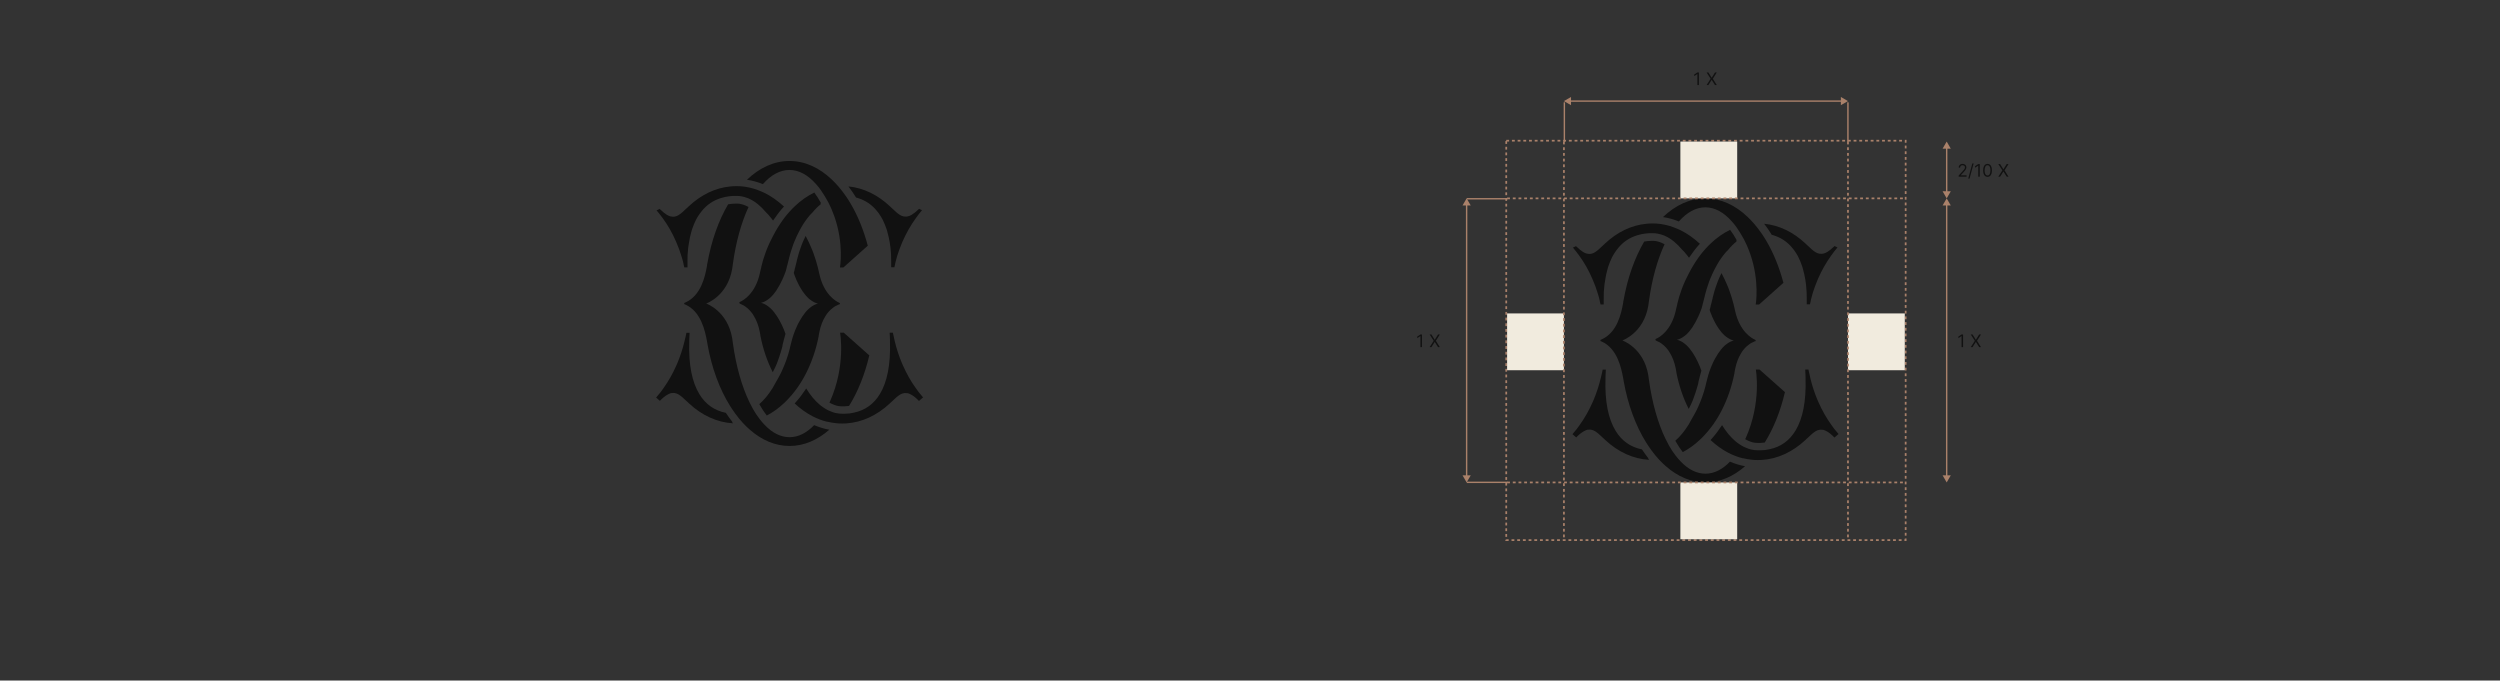 <svg xmlns="http://www.w3.org/2000/svg" fill="none" viewBox="0 0 1440 392" height="392" width="1440">
<rect x="0" y="0" width="1440" height="392" fill="#333333" stroke="none"/>
<path fill="#111111" d="M472.582 117.275C472.582 117.275 472.696 117.505 472.754 117.62C471.09 118.942 469.483 120.552 467.934 122.45C467.934 122.45 467.475 122.91 467.246 123.14C467.131 123.255 467.016 123.427 466.844 123.542C466.672 123.772 466.442 123.945 466.27 124.175C466.098 124.347 465.983 124.52 465.869 124.692C465.237 125.497 464.549 126.302 463.975 127.165C463.516 127.797 463.057 128.487 462.598 129.177C462.541 129.292 462.426 129.407 462.369 129.58C462.196 129.867 461.967 130.212 461.795 130.557C461.68 130.787 461.565 131.017 461.393 131.247C460.59 132.684 459.787 134.179 459.041 135.789C458.926 136.019 458.811 136.307 458.697 136.537C458.582 136.824 458.467 137.054 458.352 137.342C458.238 137.629 458.123 137.859 458.008 138.147C457.951 138.319 457.893 138.492 457.779 138.664C457.664 138.894 457.606 139.124 457.492 139.297C457.32 139.757 457.147 140.159 456.975 140.619C456.975 140.734 456.861 140.849 456.861 140.964C456.746 141.309 456.631 141.654 456.516 141.999C456.459 142.229 456.344 142.459 456.287 142.689C456.115 143.264 455.885 143.839 455.713 144.414C455.598 144.702 455.541 144.989 455.426 145.277C455.311 145.564 455.254 145.852 455.197 146.139C454.967 146.887 454.795 147.634 454.566 148.382C454.566 148.554 454.508 148.669 454.451 148.842C454.451 148.842 454.451 149.072 454.393 149.187C454.049 150.509 453.705 151.716 453.475 152.809C453.475 152.981 453.361 153.211 453.303 153.384C453.303 153.441 453.303 153.556 453.246 153.614C453.246 153.729 453.188 153.901 453.131 154.074C453.131 154.131 453.131 154.189 453.131 154.246C453.016 154.706 452.844 155.166 452.729 155.626C452.729 155.626 452.729 155.684 452.729 155.741C452.729 155.856 452.615 156.029 452.615 156.144C452.557 156.374 452.443 156.604 452.385 156.776C452.27 157.064 452.156 157.351 452.041 157.639C452.041 157.696 452.041 157.754 451.984 157.811C451.869 158.156 451.754 158.501 451.582 158.846C451.467 159.076 451.41 159.306 451.295 159.536C451.238 159.651 451.18 159.824 451.123 159.939C451.123 160.054 451.008 160.169 450.951 160.284C450.951 160.399 450.836 160.571 450.779 160.686C450.779 160.686 450.779 160.801 450.721 160.859C449.746 163.044 448.541 165.229 447.221 167.241C447.221 167.241 447.221 167.298 447.164 167.356C446.648 168.103 446.074 168.851 445.5 169.541C445.385 169.656 445.328 169.771 445.213 169.886C444.754 170.403 444.295 170.921 443.779 171.381C443.492 171.668 443.205 171.898 442.861 172.128C442.861 172.128 442.746 172.243 442.689 172.243C441.312 173.336 439.877 174.083 438.328 174.428C439.877 174.773 441.369 175.578 442.746 176.671C442.918 176.786 443.09 176.958 443.262 177.131C443.262 177.131 443.262 177.131 443.32 177.131C443.492 177.246 443.607 177.418 443.779 177.533C443.951 177.706 444.123 177.878 444.295 178.051C444.467 178.223 444.582 178.338 444.754 178.511C444.754 178.511 444.812 178.568 444.869 178.626C445.156 178.971 445.5 179.316 445.787 179.718C446.935 181.156 447.967 182.708 448.885 184.376C449 184.606 449.115 184.778 449.23 185.008C449.689 185.813 450.033 186.618 450.434 187.365C451.238 189.033 451.869 190.7 452.443 192.31C452.098 193.403 451.811 194.438 451.582 195.415C451.295 196.623 451.008 197.773 450.721 198.865C450.721 198.923 450.721 199.038 450.721 199.095C450.721 199.21 450.664 199.383 450.664 199.498C450.549 199.9 450.434 200.36 450.32 200.763C450.148 201.395 449.975 202.085 449.746 202.717V202.832C449.746 202.832 449.574 203.292 449.516 203.465C449.344 203.982 449.172 204.557 449 205.075C449 205.075 449 205.075 449 205.132C448.943 205.362 448.828 205.535 448.771 205.765C448.484 206.627 448.139 207.49 447.853 208.352C447.795 208.525 447.68 208.755 447.623 208.985C447.623 209.1 447.508 209.215 447.508 209.33C446.877 210.94 446.131 212.435 445.385 213.872C445.271 214.045 445.213 214.217 445.099 214.39C441.885 208.065 439.476 200.993 437.984 193.345C437.984 193.288 437.984 193.173 437.984 193.115L437.582 190.93C436.836 187.135 435.574 184.203 434.197 181.961C434.082 181.788 433.968 181.558 433.853 181.386C433.738 181.156 433.566 180.983 433.451 180.753C433.336 180.581 433.222 180.408 433.107 180.293C432.935 180.121 432.82 179.891 432.648 179.718C432.533 179.603 432.418 179.431 432.304 179.316C432.189 179.143 432.017 179.028 431.902 178.856C431.787 178.741 431.615 178.568 431.5 178.453C431.386 178.338 431.214 178.166 431.099 178.051C430.984 177.936 430.869 177.821 430.755 177.706C430.697 177.648 430.582 177.591 430.525 177.533C430.066 177.131 429.607 176.786 429.148 176.441C429.033 176.383 428.919 176.268 428.746 176.211C428.632 176.153 428.517 176.038 428.402 175.981C428.287 175.923 428.23 175.866 428.115 175.808C428.115 175.808 428.115 175.808 428.058 175.808C427.886 175.693 427.656 175.578 427.484 175.521C427.083 175.291 426.738 175.118 426.394 175.003C426.337 175.003 426.279 174.946 426.165 174.888C425.763 174.658 425.763 174.083 426.165 173.911C426.738 173.681 427.427 173.278 428.23 172.761C428.345 172.703 428.46 172.588 428.574 172.531C429.492 171.898 430.525 171.036 431.558 169.886C433.968 167.298 436.435 163.274 437.754 157.064C437.754 156.776 437.869 156.546 437.927 156.259C438.041 155.856 438.099 155.454 438.213 155.051C438.328 154.649 438.386 154.246 438.5 153.844C438.5 153.844 438.5 153.786 438.5 153.729C438.787 152.521 439.131 151.371 439.418 150.221C439.59 149.704 439.705 149.244 439.877 148.727C439.992 148.439 440.049 148.152 440.164 147.864C440.279 147.462 440.451 147.059 440.566 146.714C440.681 146.369 440.795 146.024 440.91 145.679C440.91 145.564 440.967 145.449 441.025 145.334C441.14 145.047 441.254 144.702 441.369 144.414C441.484 144.069 441.656 143.724 441.771 143.379C441.943 142.919 442.172 142.459 442.344 141.999C442.459 141.712 442.631 141.367 442.746 141.079C442.918 140.734 443.09 140.389 443.205 140.044C443.377 139.699 443.549 139.354 443.721 139.009C443.894 138.664 444.066 138.319 444.238 137.974C444.41 137.629 444.582 137.284 444.754 136.939C444.869 136.767 444.926 136.594 445.041 136.364C445.213 135.962 445.385 135.617 445.615 135.272C446.418 133.719 447.279 132.224 448.139 130.845C449 129.465 449.861 128.142 450.779 126.877C451.18 126.302 451.639 125.67 452.098 125.095C453.016 123.945 453.934 122.795 454.91 121.76C455.885 120.667 456.918 119.632 457.951 118.655C461.336 115.435 465.065 112.848 469.024 110.893C470.344 112.675 471.663 114.687 472.868 116.93"></path>
<path fill="#111111" d="M531.048 121.127C531.048 121.127 531.048 121.127 530.991 121.185C530.762 121.415 530.13 122.162 529.212 123.37C529.098 123.542 528.925 123.715 528.811 123.887C528.696 124.06 528.524 124.232 528.409 124.462C528.294 124.577 528.18 124.75 528.122 124.865C527.893 125.152 527.663 125.497 527.434 125.785C524.508 129.867 521.983 134.295 519.917 139.009C519.803 139.239 519.745 139.469 519.631 139.699C519.516 139.929 519.458 140.159 519.344 140.389C518.426 142.517 517.68 144.702 516.934 146.944C516.877 147.117 516.819 147.347 516.762 147.519C516.59 147.979 516.475 148.497 516.36 148.957C516.245 149.417 516.073 149.934 515.959 150.452C515.844 150.912 515.729 151.429 515.614 151.889C515.614 151.889 515.614 152.004 515.614 152.061C515.5 152.521 515.385 153.039 515.27 153.499C515.27 153.499 515.213 153.786 515.155 153.959H513.319C513.319 153.959 513.319 153.614 513.319 153.384C513.319 152.981 513.319 152.636 513.319 152.291C513.319 152.234 513.319 152.176 513.319 152.061C513.319 151.659 513.319 151.199 513.319 150.797C513.319 148.439 513.262 145.679 512.918 142.747C512.918 142.459 512.86 142.172 512.803 141.884C512.631 140.447 512.401 138.952 512.057 137.457C512.057 137.169 511.942 136.882 511.885 136.594C511.885 136.537 511.885 136.422 511.828 136.364C511.77 136.077 511.655 135.732 511.598 135.444C511.541 135.214 511.483 134.984 511.426 134.754C511.311 134.294 511.196 133.892 511.082 133.432C511.024 133.145 510.91 132.857 510.852 132.57C510.737 132.282 510.68 131.995 510.565 131.707C510.278 130.845 509.934 129.982 509.59 129.12C509.246 128.257 508.844 127.452 508.442 126.59C508.213 126.072 507.926 125.612 507.639 125.152C507.467 124.922 507.352 124.635 507.18 124.405C506.492 123.255 505.688 122.162 504.77 121.127C504.541 120.84 504.254 120.552 504.024 120.265C503.623 119.862 503.221 119.46 502.82 119.057C501.959 118.252 501.041 117.562 500.065 116.872C498.229 115.665 496.279 114.745 494.098 114.055C493.812 113.94 493.525 113.883 493.295 113.825C493.238 113.825 493.18 113.825 493.123 113.825C491.746 111.583 490.254 109.398 488.705 107.385C497.484 108.248 505.574 112.273 512.459 118.712C512.86 119.057 513.205 119.402 513.549 119.747C513.721 119.862 513.836 120.035 514.008 120.15C514.811 120.897 515.557 121.587 516.245 122.22C516.36 122.335 516.475 122.392 516.59 122.507C516.704 122.565 516.762 122.68 516.877 122.737C516.991 122.795 517.049 122.91 517.163 122.967C518.598 124.117 520.09 124.865 521.868 124.75C521.868 124.75 521.983 124.75 522.04 124.75C522.213 124.75 522.442 124.75 522.672 124.635C522.729 124.635 522.786 124.635 522.901 124.635C523.188 124.577 523.475 124.462 523.819 124.347C523.876 124.347 523.934 124.347 523.991 124.29C524.278 124.175 524.622 124.002 524.909 123.83C524.967 123.83 525.081 123.715 525.139 123.715C526.286 123.025 527.606 121.99 529.098 120.552C529.212 120.437 529.27 120.38 529.384 120.265L529.729 120.437L531.048 121.07V121.127Z"></path>
<path fill="#111111" d="M531.506 229.051L531.104 229.396L529.727 230.604L529.326 230.949C529.211 230.834 529.096 230.719 528.981 230.604C528.867 230.489 528.752 230.374 528.637 230.259C528.465 230.086 528.35 229.971 528.178 229.799C526.686 228.419 525.367 227.499 524.162 226.981C524.104 226.981 524.047 226.924 523.932 226.866C523.588 226.751 523.301 226.636 523.014 226.521C522.9 226.521 522.785 226.521 522.67 226.464C522.555 226.464 522.498 226.464 522.441 226.464C522.383 226.464 522.326 226.464 522.268 226.464C520.318 226.176 518.711 226.924 517.162 228.189C517.047 228.246 516.99 228.361 516.875 228.419C516.76 228.476 516.703 228.591 516.588 228.649C516.473 228.764 516.359 228.821 516.244 228.936C515.555 229.569 514.752 230.259 514.006 231.006C513.834 231.121 513.719 231.294 513.547 231.409C513.203 231.754 512.801 232.099 512.457 232.444C505.228 239.171 496.621 243.311 487.327 243.886C486.638 243.886 485.892 243.943 485.204 243.943C483.999 243.943 482.851 243.943 481.704 243.771C479.983 243.598 478.261 243.311 476.54 242.908C476.483 242.908 476.425 242.908 476.31 242.908C474.819 242.563 473.384 242.103 471.95 241.528C470.573 241.011 469.196 240.379 467.876 239.689C464.262 237.791 460.876 235.319 457.721 232.386C458.696 231.351 459.614 230.259 460.532 229.109C460.934 228.649 461.335 228.131 461.68 227.614C462.598 226.349 463.516 225.084 464.376 223.761C466.729 227.614 469.368 230.776 472.237 233.191C472.581 233.479 472.925 233.766 473.27 233.996C473.729 234.341 474.13 234.629 474.589 234.916C474.991 235.204 475.392 235.434 475.794 235.664C475.794 235.664 475.851 235.664 475.909 235.721C476.483 236.066 477.114 236.411 477.745 236.641C478.376 236.929 479.064 237.216 479.753 237.446C480.212 237.619 480.671 237.734 481.13 237.849C481.245 237.849 481.36 237.849 481.474 237.906C482.679 238.194 483.941 238.309 485.204 238.309C485.376 238.309 485.491 238.309 485.663 238.309C485.835 238.309 486.007 238.309 486.122 238.309C486.294 238.309 486.466 238.309 486.638 238.309C488.474 238.309 490.195 238.079 491.859 237.676C498.285 236.354 503.334 232.731 506.834 226.924C511.023 220.024 513.031 209.962 512.629 196.737C512.629 196.507 512.629 196.22 512.629 195.99C512.629 195.415 512.629 194.84 512.572 194.265C512.572 193.92 512.572 193.575 512.515 193.23C512.515 192.885 512.515 192.597 512.457 192.252C512.457 192.252 512.457 192.252 512.457 192.195C512.457 192.022 512.457 191.792 512.457 191.62H514.293C514.293 191.62 514.351 191.907 514.408 192.08C514.408 192.367 514.523 192.655 514.58 192.885C514.637 193.23 514.695 193.575 514.81 193.92C514.982 194.84 515.211 195.702 515.383 196.565C516.416 200.877 517.793 205.074 519.457 209.042C519.687 209.502 519.859 210.019 520.088 210.479C522.154 215.194 524.678 219.679 527.604 223.704C527.891 224.106 528.236 224.566 528.522 224.969C528.809 225.371 529.096 225.774 529.383 226.119C530.014 226.924 530.703 227.786 531.391 228.534C531.506 228.649 531.621 228.821 531.735 228.936"></path>
<path fill="#111111" d="M421.575 242.967C421.805 243.254 422.034 243.542 422.264 243.829C412.911 243.312 404.19 239.172 396.903 232.387C396.502 232.042 396.158 231.697 395.813 231.352C395.641 231.237 395.526 231.065 395.354 230.95C394.551 230.202 393.805 229.512 393.117 228.88C393.002 228.765 392.887 228.707 392.772 228.592C392.658 228.477 392.6 228.42 392.486 228.362C392.371 228.247 392.313 228.19 392.199 228.132C390.65 226.925 389.1 226.12 387.15 226.407C387.092 226.407 387.035 226.407 386.977 226.407C386.92 226.407 386.805 226.407 386.748 226.407C386.633 226.407 386.518 226.407 386.404 226.465C386.117 226.58 385.773 226.695 385.486 226.81C385.428 226.81 385.371 226.867 385.256 226.925C384.051 227.5 382.732 228.362 381.24 229.742C381.068 229.857 380.953 230.03 380.781 230.202C380.666 230.317 380.551 230.432 380.437 230.547C380.322 230.662 380.207 230.777 380.092 230.892L379.691 230.547L378.314 229.34L377.912 228.995C377.912 228.995 378.142 228.707 378.256 228.592C378.945 227.787 379.633 226.982 380.265 226.177C380.551 225.775 380.838 225.43 381.125 225.027C381.412 224.625 381.756 224.165 382.043 223.762C384.969 219.68 387.494 215.253 389.559 210.538C389.789 210.078 389.961 209.56 390.191 209.1C391.854 205.133 393.231 200.935 394.264 196.623C394.494 195.761 394.666 194.841 394.895 193.978C394.953 193.633 395.01 193.288 395.125 192.943C395.182 192.656 395.24 192.368 395.297 192.138C395.297 192.023 395.297 191.851 395.354 191.678H397.19C397.19 191.678 397.19 192.081 397.19 192.253C397.19 192.656 397.19 192.943 397.133 193.288C397.133 193.633 397.133 193.978 397.076 194.323C397.076 194.898 397.018 195.473 397.018 196.048C397.018 196.278 397.018 196.566 397.018 196.796C396.559 210.02 398.625 220.082 402.813 226.982C406.37 232.905 411.534 236.469 418.075 237.792C419.28 239.632 420.542 241.357 421.862 243.024"></path>
<path fill="#111111" d="M451.586 118.942C450.61 119.977 449.692 121.07 448.774 122.22C448.487 122.622 448.2 122.967 447.913 123.37C446.995 124.577 446.135 125.785 445.274 127.05C444.643 126.187 444.012 125.325 443.323 124.577C443.209 124.405 443.037 124.232 442.922 124.06C442.75 123.83 442.578 123.657 442.348 123.427C442.233 123.312 442.119 123.14 441.946 123.025C441.717 122.795 441.487 122.565 441.258 122.335C439.766 120.552 438.217 119 436.61 117.677C435.463 116.7 434.258 115.895 432.996 115.205C431.676 114.457 430.356 113.882 428.979 113.537C428.406 113.365 427.889 113.25 427.316 113.135C426.283 112.905 425.193 112.847 424.103 112.847C423.873 112.847 423.701 112.847 423.471 112.847C423.012 112.847 422.611 112.847 422.209 112.847C420.66 112.962 419.168 113.135 417.791 113.422C417.791 113.422 417.791 113.422 417.734 113.422C417.275 113.537 416.873 113.652 416.472 113.767C416.299 113.767 416.185 113.825 416.013 113.882C415.726 113.94 415.439 114.055 415.152 114.112C413.029 114.802 411.021 115.722 409.242 116.93C408.267 117.562 407.349 118.31 406.488 119.115C406.087 119.517 405.685 119.92 405.283 120.322C405.054 120.61 404.767 120.897 404.537 121.185C403.677 122.22 402.873 123.312 402.128 124.462C401.955 124.692 401.841 124.98 401.669 125.21C401.382 125.67 401.152 126.187 400.865 126.647C400.464 127.452 400.062 128.315 399.718 129.177C399.374 130.04 399.029 130.902 398.742 131.764C398.628 132.052 398.513 132.339 398.456 132.627C398.341 132.914 398.283 133.202 398.226 133.489C398.111 133.892 397.997 134.352 397.882 134.812C397.824 135.042 397.767 135.272 397.71 135.502C397.652 135.789 397.538 136.134 397.48 136.422C397.48 136.479 397.48 136.594 397.423 136.652C397.423 136.939 397.308 137.227 397.251 137.514C396.964 139.009 396.734 140.504 396.505 141.942C396.505 142.229 396.447 142.517 396.39 142.804C396.046 145.737 395.931 148.496 395.988 150.854C395.988 151.314 395.988 151.716 395.988 152.119C395.988 152.176 395.988 152.234 395.988 152.349C395.988 152.751 395.988 153.096 395.988 153.441C395.988 153.441 395.988 153.844 395.988 154.016H394.152C394.152 154.016 394.095 153.729 394.038 153.556C393.923 153.039 393.808 152.579 393.693 152.061C393.693 152.061 393.693 151.946 393.693 151.889C393.579 151.429 393.464 150.911 393.349 150.451C393.234 149.934 393.062 149.474 392.947 148.956C392.833 148.496 392.661 147.979 392.488 147.519C392.488 147.347 392.374 147.117 392.316 146.944C391.628 144.702 390.825 142.517 389.907 140.389C389.792 140.159 389.734 139.929 389.62 139.699C389.505 139.469 389.448 139.239 389.333 139.009C387.267 134.237 384.743 129.81 381.817 125.785C381.587 125.497 381.358 125.152 381.128 124.865C381.013 124.692 380.899 124.577 380.784 124.462C380.669 124.29 380.497 124.06 380.382 123.887C380.267 123.715 380.095 123.542 379.981 123.37C379.063 122.162 378.431 121.472 378.202 121.185C378.202 121.185 378.202 121.127 378.145 121.127H378.259L379.636 120.495L379.981 120.322C379.981 120.322 380.153 120.495 380.267 120.61C381.759 122.047 383.021 123.082 384.169 123.772C384.284 123.772 384.341 123.887 384.398 123.887C384.743 124.06 385.03 124.232 385.317 124.347C385.374 124.347 385.431 124.405 385.489 124.405C385.776 124.52 386.12 124.635 386.407 124.692C386.464 124.692 386.579 124.692 386.636 124.692C386.866 124.692 387.038 124.75 387.267 124.807H387.382C389.161 124.98 390.652 124.175 392.087 123.025C392.202 122.967 392.259 122.852 392.374 122.795C392.488 122.737 392.546 122.622 392.661 122.565C392.775 122.45 392.89 122.392 393.005 122.277C393.751 121.645 394.497 120.955 395.243 120.207C395.357 120.092 395.529 119.92 395.702 119.805C396.046 119.46 396.447 119.115 396.792 118.77C403.734 112.273 411.939 108.19 420.775 107.385C421.865 107.27 422.955 107.213 424.045 107.213C424.848 107.213 425.652 107.213 426.398 107.27C428.176 107.385 429.897 107.615 431.561 108.018C431.734 108.018 431.906 108.075 432.078 108.133C433.57 108.478 435.004 108.88 436.438 109.455C437.815 109.973 439.192 110.548 440.512 111.18C444.414 113.135 448.028 115.722 451.413 118.827"></path>
<path fill="#111111" d="M483.486 175.233C483.428 175.233 483.371 175.233 483.256 175.348C482.912 175.463 482.568 175.635 482.166 175.865C481.994 175.98 481.764 176.095 481.592 176.153C481.592 176.153 481.535 176.153 481.477 176.153C481.363 176.153 481.305 176.268 481.191 176.325C481.076 176.383 480.961 176.498 480.846 176.555C480.732 176.613 480.617 176.728 480.445 176.785C479.986 177.13 479.527 177.475 479.068 177.878C479.01 177.935 478.896 177.993 478.838 178.05C478.723 178.165 478.609 178.28 478.437 178.395C478.322 178.51 478.15 178.625 478.035 178.798C477.92 178.913 477.748 179.085 477.633 179.2C477.519 179.315 477.346 179.488 477.232 179.66C477.117 179.775 477.002 179.948 476.887 180.063C476.715 180.235 476.6 180.408 476.428 180.638C476.314 180.81 476.199 180.925 476.084 181.098C475.969 181.27 475.797 181.5 475.682 181.73C475.568 181.903 475.453 182.075 475.338 182.305C473.904 184.605 472.699 187.538 471.953 191.275L471.551 193.46C471.551 193.46 471.551 193.632 471.551 193.69C470.06 201.337 467.592 208.41 464.437 214.734C463.634 216.287 462.83 217.782 461.97 219.219C461.109 220.657 460.191 222.037 459.273 223.359C458.699 224.164 458.125 224.969 457.494 225.717C456.576 226.866 455.658 228.016 454.683 229.051C453.708 230.144 452.675 231.179 451.642 232.156C448.544 235.089 445.216 237.504 441.659 239.344C440.224 237.504 438.847 235.434 437.528 233.076C437.528 232.961 437.413 232.904 437.355 232.789C440.11 230.374 442.691 227.269 445.044 223.474C445.847 222.094 446.65 220.657 447.454 219.162C447.454 219.104 447.511 219.047 447.568 218.989C447.855 218.529 448.142 218.012 448.372 217.552C448.601 217.092 448.888 216.632 449.117 216.172C449.347 215.712 449.577 215.194 449.863 214.734C450.437 213.527 451.011 212.262 451.527 210.939C451.642 210.709 451.699 210.479 451.814 210.307C452.044 209.732 452.273 209.214 452.445 208.64C452.56 208.295 452.675 207.95 452.847 207.605C452.904 207.375 453.019 207.145 453.076 206.915C453.249 206.34 453.478 205.765 453.65 205.19C453.765 204.902 453.822 204.615 453.937 204.327C454.224 203.292 454.511 202.257 454.798 201.222L454.912 200.762C454.912 200.647 454.912 200.532 454.97 200.417C455.314 199.095 455.601 197.887 455.888 196.795C456.175 195.645 456.576 194.207 457.093 192.712C457.609 191.16 458.298 189.493 459.101 187.768C459.445 186.963 459.847 186.158 460.306 185.41C460.421 185.18 460.535 185.008 460.65 184.778C461.568 183.11 462.601 181.558 463.748 180.12C464.035 179.718 464.379 179.373 464.666 179.028C464.666 179.028 464.724 178.97 464.781 178.913C464.953 178.74 465.068 178.625 465.24 178.453C465.412 178.28 465.584 178.108 465.756 177.935C465.929 177.763 466.043 177.648 466.215 177.533C466.388 177.36 466.56 177.245 466.732 177.13C468.109 176.038 469.543 175.233 471.15 174.888C469.601 174.543 468.166 173.738 466.789 172.703C466.789 172.703 466.674 172.588 466.617 172.588C466.33 172.358 465.986 172.071 465.699 171.841C465.24 171.381 464.724 170.863 464.265 170.346C464.15 170.231 464.093 170.116 463.978 170.001C463.404 169.311 462.83 168.563 462.314 167.816C462.314 167.816 462.314 167.758 462.257 167.701C460.88 165.688 459.732 163.503 458.757 161.318C458.757 161.261 458.757 161.203 458.699 161.146C458.642 160.973 458.584 160.858 458.527 160.743C458.527 160.628 458.412 160.513 458.412 160.398C458.355 160.283 458.298 160.111 458.24 159.996C458.125 159.766 458.068 159.536 457.953 159.306C457.839 158.961 457.666 158.616 457.552 158.271C457.552 158.213 457.552 158.156 457.494 158.041C457.38 157.753 457.265 157.466 457.207 157.178C457.38 156.661 457.494 156.201 457.609 155.798V155.568C457.609 155.568 457.781 155.224 457.781 155.051V154.764C457.781 154.764 457.953 154.304 458.011 154.074C458.298 152.809 458.585 151.659 458.871 150.624C458.871 150.509 458.929 150.336 458.986 150.221V150.106C458.986 150.106 458.986 150.049 458.986 149.991C459.101 149.589 459.216 149.129 459.33 148.726C459.445 148.324 459.56 147.979 459.617 147.634L459.904 146.599C459.904 146.599 460.019 146.196 460.076 145.966C460.248 145.449 460.421 144.874 460.593 144.356C460.65 144.126 460.707 143.954 460.822 143.724C460.994 143.264 461.166 142.804 461.281 142.401C461.453 141.999 461.625 141.539 461.74 141.136C461.74 141.136 461.74 141.021 461.798 140.964C461.798 140.849 461.912 140.676 461.97 140.561C462.027 140.446 462.084 140.331 462.142 140.159V140.044C462.142 140.044 462.257 139.929 462.257 139.814C462.371 139.584 462.429 139.411 462.543 139.181C462.658 138.951 462.773 138.721 462.83 138.491C463.232 137.629 463.634 136.767 464.035 135.904C464.207 136.249 464.437 136.652 464.609 136.997C464.724 137.169 464.781 137.342 464.896 137.572C465.068 137.916 465.24 138.261 465.412 138.606C465.584 138.951 465.756 139.296 465.929 139.641C466.101 139.986 466.273 140.331 466.388 140.676C466.56 141.021 466.732 141.366 466.847 141.711C466.961 141.999 467.133 142.344 467.248 142.631C467.42 143.091 467.65 143.551 467.822 143.954C467.937 144.299 468.109 144.644 468.224 144.989C468.338 145.276 468.453 145.564 468.568 145.909C468.568 146.024 468.625 146.139 468.683 146.254C468.797 146.599 468.912 146.944 469.027 147.289C469.142 147.691 469.256 148.036 469.429 148.439C469.543 148.726 469.601 149.014 469.715 149.301C469.888 149.819 470.002 150.279 470.174 150.796C470.519 151.946 470.806 153.154 471.15 154.304C471.15 154.304 471.15 154.361 471.15 154.419C471.265 154.821 471.322 155.224 471.437 155.568C471.551 155.971 471.609 156.373 471.724 156.776C471.724 157.063 471.838 157.293 471.896 157.581C473.215 163.733 475.682 167.758 478.092 170.403C479.125 171.553 480.158 172.358 481.076 173.048C481.191 173.106 481.305 173.221 481.42 173.278C482.223 173.795 482.912 174.198 483.486 174.428C483.887 174.6 483.945 175.233 483.486 175.405"></path>
<path fill="#111111" d="M499.892 141.482L485.778 154.074H483.827C483.827 154.074 486.18 140.677 480.672 124.865C480.213 123.6 479.754 122.335 479.18 121.012C479.18 121.012 479.18 120.897 479.122 120.84C478.893 120.265 478.606 119.69 478.319 119.057C478.204 118.827 478.147 118.655 478.032 118.482C477.918 118.195 477.745 117.907 477.631 117.62C477.459 117.332 477.344 116.987 477.172 116.7C477 116.412 476.885 116.125 476.713 115.837C476.598 115.608 476.483 115.435 476.368 115.263C475.967 114.458 475.508 113.71 475.049 112.963C474.303 111.755 473.557 110.605 472.811 109.513C471.893 108.248 470.975 107.04 470 106.005C465.41 100.83 460.246 97.898 454.738 97.898C449.23 97.898 444.008 100.83 439.418 106.063C436.435 104.855 433.394 103.993 430.238 103.533C437.468 96.633 445.787 92.723 454.738 92.723C463.688 92.723 472.008 96.633 479.18 103.475C480.442 104.683 481.704 106.005 482.909 107.385C484.401 109.11 485.835 111.008 487.212 112.963C488.245 114.458 489.221 116.01 490.196 117.677C494.212 124.577 497.483 132.627 499.835 141.482"></path>
<path fill="#111111" d="M468.912 244.864C471.781 246.071 474.707 246.991 477.69 247.508C470.863 253.488 463.059 256.881 454.797 256.881C446.535 256.881 438.675 253.488 431.847 247.451C430.527 246.301 429.208 245.036 427.945 243.656C426.396 241.989 424.905 240.206 423.528 238.251C422.495 236.814 421.462 235.319 420.487 233.766C414.462 224.107 409.929 211.917 407.52 198.29C407.52 198.175 407.462 198.002 407.462 197.887L407.175 196.277C406.085 190.47 403.733 179.43 394.84 175.463C394.381 175.291 394.094 175.291 394.094 174.831C394.094 174.371 394.381 174.371 394.84 174.198C403.79 170.231 406.143 159.191 407.175 153.384L407.29 152.636V152.291C407.29 152.291 407.405 152.061 407.405 151.889C409.7 138.837 413.831 127.164 419.396 117.677C420.716 117.447 422.208 117.275 423.7 117.275C423.872 117.275 424.044 117.275 424.216 117.275C424.388 117.275 424.503 117.275 424.675 117.275C425.536 117.275 426.339 117.39 427.142 117.62C428.577 117.965 429.896 118.54 431.159 119.23C427.027 128.142 423.872 139.354 422.151 151.946C422.036 152.924 421.864 153.844 421.749 154.821C419.052 170.633 406.774 174.831 406.774 174.831C406.774 174.831 419.052 179.028 421.749 194.84C421.864 195.817 421.978 196.795 422.151 197.772C423.987 210.997 427.314 222.669 431.732 231.754C432.363 233.076 433.052 234.341 433.74 235.606C434.945 237.734 436.208 239.689 437.585 241.414C438.56 242.679 439.535 243.829 440.568 244.864C444.871 249.348 449.691 251.821 454.797 251.821C459.904 251.821 464.609 249.348 468.912 244.921"></path>
<path fill="#111111" d="M500.694 204.787C498.113 215.827 494.096 225.716 489.047 233.824C488.187 233.939 487.269 233.996 486.351 234.054C486.064 234.054 485.719 234.054 485.432 234.054C485.318 234.054 485.26 234.054 485.203 234.054C484.801 234.054 484.342 234.054 483.883 233.996C483.367 233.996 482.851 233.881 482.334 233.766C482.105 233.766 481.875 233.651 481.703 233.594C480.957 233.364 480.211 233.134 479.523 232.789C479.523 232.789 479.523 232.789 479.465 232.789C479.006 232.616 478.547 232.329 478.031 232.041C477.916 231.984 477.859 231.926 477.744 231.869C477.859 231.581 477.974 231.351 478.146 231.064C487.326 210.422 483.883 191.62 483.883 191.62H486.006L500.809 204.787H500.694Z"></path>
<rect stroke-dasharray="1.64 1.64" stroke="#AA816A" height="230.064" width="230.064" y="81.04" x="867.594"></rect>
<path fill="#111111" d="M1000.08 138.735C1000.08 138.735 1000.19 138.964 1000.25 139.079C998.593 140.397 996.992 142.001 995.448 143.893C995.448 143.893 994.99 144.351 994.762 144.58C994.647 144.695 994.533 144.867 994.361 144.981C994.19 145.211 993.961 145.383 993.789 145.612C993.618 145.784 993.503 145.956 993.389 146.128C992.76 146.93 992.074 147.732 991.502 148.592C991.044 149.222 990.587 149.91 990.129 150.598C990.072 150.712 989.958 150.827 989.901 150.999C989.729 151.285 989.5 151.629 989.329 151.973C989.214 152.202 989.1 152.432 988.928 152.661C988.128 154.094 987.327 155.584 986.584 157.188C986.469 157.418 986.355 157.704 986.241 157.933C986.126 158.22 986.012 158.449 985.898 158.736C985.783 159.022 985.669 159.251 985.554 159.538C985.497 159.71 985.44 159.882 985.326 160.054C985.211 160.283 985.154 160.512 985.04 160.684C984.868 161.143 984.697 161.544 984.525 162.002C984.525 162.117 984.411 162.231 984.411 162.346C984.296 162.69 984.182 163.034 984.068 163.378C984.01 163.607 983.896 163.836 983.839 164.065C983.667 164.638 983.439 165.212 983.267 165.785C983.153 166.071 983.095 166.358 982.981 166.644C982.867 166.931 982.809 167.217 982.752 167.504C982.524 168.249 982.352 168.994 982.123 169.739C982.123 169.911 982.066 170.025 982.009 170.197C982.009 170.197 982.009 170.427 981.952 170.541C981.609 171.859 981.265 173.063 981.037 174.152C981.037 174.324 980.922 174.553 980.865 174.725C980.865 174.782 980.865 174.897 980.808 174.954C980.808 175.069 980.751 175.241 980.694 175.413C980.694 175.47 980.694 175.527 980.694 175.584C980.579 176.043 980.408 176.501 980.293 176.96C980.293 176.96 980.293 177.017 980.293 177.074C980.293 177.189 980.179 177.361 980.179 177.476C980.122 177.705 980.007 177.934 979.95 178.106C979.836 178.393 979.721 178.679 979.607 178.966C979.607 179.023 979.607 179.08 979.55 179.138C979.435 179.481 979.321 179.825 979.15 180.169C979.035 180.398 978.978 180.628 978.864 180.857C978.806 180.971 978.749 181.143 978.692 181.258C978.692 181.373 978.578 181.487 978.521 181.602C978.521 181.716 978.406 181.888 978.349 182.003C978.349 182.003 978.349 182.118 978.292 182.175C977.32 184.353 976.119 186.53 974.803 188.536C974.803 188.536 974.803 188.594 974.746 188.651C974.232 189.396 973.66 190.141 973.088 190.829C972.973 190.943 972.916 191.058 972.802 191.172C972.344 191.688 971.887 192.204 971.372 192.662C971.086 192.949 970.8 193.178 970.457 193.407C970.457 193.407 970.343 193.522 970.286 193.522C968.913 194.611 967.483 195.356 965.939 195.7C967.483 196.044 968.97 196.846 970.343 197.935C970.514 198.05 970.686 198.221 970.857 198.393C970.857 198.393 970.857 198.393 970.915 198.393C971.086 198.508 971.201 198.68 971.372 198.795C971.544 198.966 971.715 199.138 971.887 199.31C972.058 199.482 972.173 199.597 972.344 199.769C972.344 199.769 972.402 199.826 972.459 199.883C972.745 200.227 973.088 200.571 973.374 200.972C974.517 202.405 975.547 203.952 976.462 205.614C976.576 205.844 976.691 206.015 976.805 206.245C977.262 207.047 977.606 207.849 978.006 208.594C978.806 210.256 979.435 211.918 980.007 213.523C979.664 214.612 979.378 215.643 979.15 216.618C978.864 217.821 978.578 218.967 978.292 220.056C978.292 220.113 978.292 220.228 978.292 220.285C978.292 220.4 978.235 220.572 978.235 220.687C978.12 221.088 978.006 221.546 977.891 221.947C977.72 222.578 977.548 223.265 977.32 223.896V224.01C977.32 224.01 977.148 224.469 977.091 224.641C976.919 225.157 976.748 225.73 976.576 226.245C976.576 226.245 976.576 226.245 976.576 226.303C976.519 226.532 976.405 226.704 976.347 226.933C976.061 227.793 975.718 228.652 975.432 229.512C975.375 229.684 975.261 229.913 975.204 230.142C975.204 230.257 975.089 230.372 975.089 230.486C974.46 232.091 973.717 233.581 972.973 235.014C972.859 235.186 972.802 235.358 972.687 235.53C969.485 229.226 967.083 222.177 965.596 214.554C965.596 214.497 965.596 214.383 965.596 214.325L965.196 212.148C964.453 208.365 963.194 205.442 961.822 203.207C961.708 203.035 961.593 202.806 961.479 202.634C961.364 202.405 961.193 202.233 961.079 202.004C960.964 201.832 960.85 201.66 960.735 201.545C960.564 201.373 960.45 201.144 960.278 200.972C960.164 200.858 960.049 200.686 959.935 200.571C959.82 200.399 959.649 200.285 959.535 200.113C959.42 199.998 959.249 199.826 959.134 199.711C959.02 199.597 958.848 199.425 958.734 199.31C958.62 199.196 958.505 199.081 958.391 198.966C958.334 198.909 958.219 198.852 958.162 198.795C957.705 198.393 957.247 198.05 956.79 197.706C956.675 197.648 956.561 197.534 956.389 197.476C956.275 197.419 956.161 197.305 956.046 197.247C955.932 197.19 955.875 197.133 955.76 197.075C955.76 197.075 955.76 197.075 955.703 197.075C955.531 196.961 955.303 196.846 955.131 196.789C954.731 196.559 954.388 196.388 954.045 196.273C953.987 196.273 953.93 196.216 953.816 196.158C953.416 195.929 953.416 195.356 953.816 195.184C954.388 194.955 955.074 194.554 955.875 194.038C955.989 193.981 956.103 193.866 956.218 193.809C957.133 193.178 958.162 192.319 959.191 191.172C961.593 188.594 964.052 184.582 965.368 178.393C965.368 178.106 965.482 177.877 965.539 177.59C965.653 177.189 965.711 176.788 965.825 176.387C965.939 175.986 965.997 175.584 966.111 175.183C966.111 175.183 966.111 175.126 966.111 175.069C966.397 173.865 966.74 172.719 967.026 171.573C967.198 171.057 967.312 170.599 967.483 170.083C967.598 169.796 967.655 169.51 967.769 169.223C967.884 168.822 968.055 168.421 968.17 168.077C968.284 167.733 968.398 167.389 968.513 167.045C968.513 166.931 968.57 166.816 968.627 166.702C968.742 166.415 968.856 166.071 968.97 165.785C969.085 165.441 969.256 165.097 969.371 164.753C969.542 164.295 969.771 163.836 969.943 163.378C970.057 163.091 970.228 162.747 970.343 162.461C970.514 162.117 970.686 161.773 970.8 161.429C970.972 161.085 971.143 160.741 971.315 160.398C971.487 160.054 971.658 159.71 971.83 159.366C972.001 159.022 972.173 158.678 972.344 158.334C972.459 158.163 972.516 157.991 972.63 157.761C972.802 157.36 972.973 157.016 973.202 156.673C974.003 155.125 974.861 153.635 975.718 152.26C976.576 150.884 977.434 149.566 978.349 148.305C978.749 147.732 979.207 147.102 979.664 146.529C980.579 145.383 981.494 144.236 982.466 143.205C983.439 142.116 984.468 141.084 985.497 140.11C988.871 136.901 992.588 134.322 996.534 132.374C997.85 134.15 999.165 136.156 1000.37 138.391"></path>
<path fill="#111111" d="M1058.36 142.574C1058.36 142.574 1058.36 142.574 1058.3 142.632C1058.07 142.861 1057.44 143.606 1056.53 144.809C1056.41 144.981 1056.24 145.153 1056.13 145.325C1056.01 145.497 1055.84 145.669 1055.73 145.898C1055.61 146.013 1055.5 146.185 1055.44 146.299C1055.21 146.586 1054.98 146.93 1054.75 147.216C1051.84 151.285 1049.32 155.698 1047.26 160.397C1047.15 160.627 1047.09 160.856 1046.98 161.085C1046.86 161.314 1046.8 161.544 1046.69 161.773C1045.78 163.893 1045.03 166.071 1044.29 168.306C1044.23 168.478 1044.17 168.707 1044.12 168.879C1043.95 169.338 1043.83 169.853 1043.72 170.312C1043.6 170.77 1043.43 171.286 1043.32 171.802C1043.2 172.26 1043.09 172.776 1042.97 173.235C1042.97 173.235 1042.97 173.349 1042.97 173.406C1042.86 173.865 1042.74 174.381 1042.63 174.839C1042.63 174.839 1042.57 175.126 1042.52 175.298H1040.69C1040.69 175.298 1040.69 174.954 1040.69 174.725C1040.69 174.323 1040.69 173.98 1040.69 173.636C1040.69 173.578 1040.69 173.521 1040.69 173.406C1040.69 173.005 1040.69 172.547 1040.69 172.146C1040.69 169.796 1040.63 167.045 1040.29 164.122C1040.29 163.836 1040.23 163.549 1040.17 163.263C1040 161.83 1039.77 160.34 1039.43 158.85C1039.43 158.563 1039.31 158.277 1039.26 157.99C1039.26 157.933 1039.26 157.818 1039.2 157.761C1039.14 157.475 1039.03 157.131 1038.97 156.844C1038.91 156.615 1038.86 156.386 1038.8 156.156C1038.68 155.698 1038.57 155.297 1038.46 154.838C1038.4 154.552 1038.28 154.265 1038.23 153.979C1038.11 153.692 1038.05 153.406 1037.94 153.119C1037.65 152.259 1037.31 151.4 1036.97 150.54C1036.63 149.681 1036.22 148.878 1035.82 148.019C1035.6 147.503 1035.31 147.044 1035.02 146.586C1034.85 146.357 1034.74 146.07 1034.57 145.841C1033.88 144.695 1033.08 143.606 1032.16 142.574C1031.94 142.288 1031.65 142.001 1031.42 141.715C1031.02 141.313 1030.62 140.912 1030.22 140.511C1029.36 139.709 1028.45 139.021 1027.48 138.333C1025.65 137.13 1023.7 136.213 1021.53 135.525C1021.24 135.411 1020.96 135.353 1020.73 135.296C1020.67 135.296 1020.61 135.296 1020.56 135.296C1019.18 133.061 1017.7 130.883 1016.15 128.877C1024.9 129.737 1032.97 133.749 1039.83 140.167C1040.23 140.511 1040.57 140.855 1040.91 141.199C1041.09 141.313 1041.2 141.485 1041.37 141.6C1042.17 142.345 1042.92 143.033 1043.6 143.663C1043.72 143.778 1043.83 143.835 1043.95 143.95C1044.06 144.007 1044.12 144.122 1044.23 144.179C1044.35 144.236 1044.4 144.351 1044.52 144.408C1045.95 145.554 1047.43 146.299 1049.21 146.185C1049.21 146.185 1049.32 146.185 1049.38 146.185C1049.55 146.185 1049.78 146.185 1050.01 146.07C1050.06 146.07 1050.12 146.07 1050.24 146.07C1050.52 146.013 1050.81 145.898 1051.15 145.784C1051.21 145.784 1051.26 145.784 1051.32 145.726C1051.61 145.612 1051.95 145.44 1052.24 145.268C1052.29 145.268 1052.41 145.153 1052.47 145.153C1053.61 144.465 1054.92 143.434 1056.41 142.001C1056.53 141.887 1056.58 141.829 1056.7 141.715L1057.04 141.887L1058.36 142.517V142.574Z"></path>
<path fill="#111111" d="M1058.81 250.143L1058.41 250.487L1057.04 251.69L1056.64 252.034C1056.52 251.92 1056.41 251.805 1056.3 251.69C1056.18 251.576 1056.07 251.461 1055.95 251.347C1055.78 251.175 1055.67 251.06 1055.49 250.888C1054.01 249.513 1052.69 248.596 1051.49 248.08C1051.43 248.08 1051.38 248.023 1051.26 247.965C1050.92 247.851 1050.63 247.736 1050.35 247.621C1050.23 247.621 1050.12 247.621 1050 247.564C1049.89 247.564 1049.83 247.564 1049.78 247.564C1049.72 247.564 1049.66 247.564 1049.6 247.564C1047.66 247.278 1046.06 248.023 1044.51 249.283C1044.4 249.341 1044.34 249.455 1044.23 249.513C1044.11 249.57 1044.06 249.685 1043.94 249.742C1043.83 249.857 1043.71 249.914 1043.6 250.028C1042.91 250.659 1042.11 251.347 1041.37 252.092C1041.2 252.206 1041.08 252.378 1040.91 252.493C1040.57 252.837 1040.17 253.18 1039.83 253.524C1032.62 260.229 1024.04 264.356 1014.78 264.929C1014.09 264.929 1013.35 264.986 1012.66 264.986C1011.46 264.986 1010.32 264.986 1009.17 264.814C1007.46 264.642 1005.74 264.356 1004.03 263.954C1003.97 263.954 1003.91 263.954 1003.8 263.954C1002.31 263.611 1000.88 263.152 999.452 262.579C998.079 262.063 996.707 261.433 995.392 260.745C991.789 258.854 988.415 256.39 985.27 253.467C986.242 252.435 987.157 251.347 988.072 250.2C988.472 249.742 988.872 249.226 989.215 248.71C990.13 247.45 991.045 246.189 991.903 244.871C994.248 248.71 996.878 251.862 999.738 254.269C1000.08 254.556 1000.42 254.842 1000.77 255.072C1001.22 255.415 1001.62 255.702 1002.08 255.989C1002.48 256.275 1002.88 256.504 1003.28 256.734C1003.28 256.734 1003.34 256.734 1003.4 256.791C1003.97 257.135 1004.6 257.479 1005.23 257.708C1005.86 257.994 1006.54 258.281 1007.23 258.51C1007.69 258.682 1008.14 258.797 1008.6 258.911C1008.72 258.911 1008.83 258.911 1008.94 258.969C1010.15 259.255 1011.4 259.37 1012.66 259.37C1012.83 259.37 1012.95 259.37 1013.12 259.37C1013.29 259.37 1013.46 259.37 1013.58 259.37C1013.75 259.37 1013.92 259.37 1014.09 259.37C1015.92 259.37 1017.64 259.141 1019.3 258.739C1025.7 257.421 1030.73 253.811 1034.22 248.023C1038.4 241.146 1040.4 231.117 1040 217.935C1040 217.706 1040 217.42 1040 217.19C1040 216.617 1040 216.044 1039.94 215.471C1039.94 215.127 1039.94 214.783 1039.88 214.44C1039.88 214.096 1039.88 213.809 1039.83 213.465C1039.83 213.465 1039.83 213.465 1039.83 213.408C1039.83 213.236 1039.83 213.007 1039.83 212.835H1041.66C1041.66 212.835 1041.71 213.122 1041.77 213.293C1041.77 213.58 1041.88 213.867 1041.94 214.096C1042 214.44 1042.06 214.783 1042.17 215.127C1042.34 216.044 1042.57 216.904 1042.74 217.764C1043.77 222.062 1045.14 226.245 1046.8 230.2C1047.03 230.658 1047.2 231.174 1047.43 231.632C1049.49 236.332 1052.01 240.802 1054.92 244.813C1055.21 245.214 1055.55 245.673 1055.84 246.074C1056.12 246.475 1056.41 246.876 1056.7 247.22C1057.32 248.023 1058.01 248.882 1058.7 249.627C1058.81 249.742 1058.93 249.914 1059.04 250.028"></path>
<path fill="#111111" d="M949.246 264.012C949.474 264.298 949.703 264.585 949.932 264.872C940.61 264.356 931.918 260.229 924.655 253.467C924.255 253.123 923.912 252.779 923.569 252.435C923.397 252.321 923.283 252.149 923.111 252.034C922.311 251.289 921.567 250.602 920.881 249.971C920.767 249.857 920.652 249.799 920.538 249.685C920.424 249.57 920.366 249.513 920.252 249.455C920.138 249.341 920.08 249.283 919.966 249.226C918.422 248.023 916.878 247.22 914.934 247.507C914.876 247.507 914.819 247.507 914.762 247.507C914.705 247.507 914.59 247.507 914.533 247.507C914.419 247.507 914.305 247.507 914.19 247.564C913.904 247.679 913.561 247.793 913.275 247.908C913.218 247.908 913.161 247.965 913.046 248.023C911.846 248.596 910.53 249.455 909.043 250.831C908.872 250.945 908.757 251.117 908.586 251.289C908.472 251.404 908.357 251.519 908.243 251.633C908.128 251.748 908.014 251.862 907.9 251.977L907.499 251.633L906.127 250.43L905.727 250.086C905.727 250.086 905.955 249.799 906.07 249.685C906.756 248.882 907.442 248.08 908.071 247.278C908.357 246.877 908.643 246.533 908.929 246.131C909.215 245.73 909.558 245.272 909.844 244.871C912.761 240.802 915.277 236.389 917.335 231.69C917.564 231.231 917.736 230.715 917.965 230.257C919.623 226.303 920.995 222.119 922.025 217.821C922.254 216.961 922.425 216.044 922.654 215.185C922.711 214.841 922.768 214.497 922.883 214.153C922.94 213.867 922.997 213.58 923.054 213.351C923.054 213.236 923.054 213.064 923.111 212.892H924.941C924.941 212.892 924.941 213.293 924.941 213.465C924.941 213.867 924.941 214.153 924.884 214.497C924.884 214.841 924.884 215.185 924.827 215.529C924.827 216.102 924.77 216.675 924.77 217.248C924.77 217.477 924.77 217.764 924.77 217.993C924.312 231.174 926.371 241.203 930.546 248.08C934.091 253.983 939.238 257.536 945.757 258.854C946.958 260.688 948.216 262.407 949.532 264.069"></path>
<path fill="#111111" d="M979.154 140.397C978.182 141.428 977.267 142.517 976.352 143.663C976.066 144.065 975.78 144.408 975.494 144.81C974.579 146.013 973.721 147.217 972.864 148.477C972.234 147.618 971.605 146.758 970.919 146.013C970.805 145.841 970.633 145.669 970.519 145.497C970.347 145.268 970.176 145.096 969.947 144.867C969.833 144.752 969.718 144.58 969.547 144.466C969.318 144.237 969.089 144.007 968.86 143.778C967.374 142.001 965.83 140.454 964.228 139.136C963.085 138.162 961.884 137.359 960.626 136.672C959.31 135.927 957.995 135.354 956.622 135.01C956.051 134.838 955.536 134.723 954.964 134.609C953.935 134.379 952.848 134.322 951.762 134.322C951.533 134.322 951.361 134.322 951.133 134.322C950.675 134.322 950.275 134.322 949.874 134.322C948.33 134.437 946.844 134.609 945.471 134.895C945.471 134.895 945.471 134.895 945.414 134.895C944.956 135.01 944.556 135.124 944.156 135.239C943.984 135.239 943.87 135.296 943.698 135.354C943.412 135.411 943.126 135.526 942.84 135.583C940.725 136.271 938.723 137.188 936.95 138.391C935.978 139.021 935.063 139.766 934.205 140.569C933.805 140.97 933.405 141.371 933.004 141.772C932.776 142.059 932.49 142.345 932.261 142.632C931.403 143.663 930.603 144.752 929.859 145.898C929.688 146.128 929.573 146.414 929.402 146.643C929.116 147.102 928.887 147.618 928.601 148.076C928.201 148.879 927.8 149.738 927.457 150.598C927.114 151.457 926.771 152.317 926.485 153.177C926.371 153.463 926.256 153.75 926.199 154.036C926.085 154.323 926.028 154.609 925.97 154.896C925.856 155.297 925.742 155.756 925.627 156.214C925.57 156.443 925.513 156.673 925.456 156.902C925.399 157.188 925.284 157.532 925.227 157.819C925.227 157.876 925.227 157.991 925.17 158.048C925.17 158.335 925.055 158.621 924.998 158.908C924.712 160.398 924.484 161.888 924.255 163.32C924.255 163.607 924.198 163.893 924.14 164.18C923.797 167.103 923.683 169.854 923.74 172.203C923.74 172.662 923.74 173.063 923.74 173.464C923.74 173.521 923.74 173.579 923.74 173.693C923.74 174.094 923.74 174.438 923.74 174.782C923.74 174.782 923.74 175.183 923.74 175.355H921.91C921.91 175.355 921.853 175.069 921.796 174.897C921.681 174.381 921.567 173.923 921.453 173.407C921.453 173.407 921.453 173.292 921.453 173.235C921.338 172.776 921.224 172.261 921.11 171.802C920.995 171.286 920.824 170.828 920.709 170.312C920.595 169.854 920.423 169.338 920.252 168.879C920.252 168.707 920.137 168.478 920.08 168.306C919.394 166.071 918.593 163.893 917.678 161.773C917.564 161.544 917.507 161.315 917.392 161.085C917.278 160.856 917.221 160.627 917.106 160.398C915.048 155.641 912.532 151.228 909.615 147.217C909.386 146.93 909.158 146.586 908.929 146.3C908.814 146.128 908.7 146.013 908.586 145.898C908.471 145.727 908.3 145.497 908.185 145.325C908.071 145.153 907.899 144.982 907.785 144.81C906.87 143.606 906.241 142.918 906.012 142.632C906.012 142.632 906.012 142.575 905.955 142.575H906.069L907.442 141.944L907.785 141.772C907.785 141.772 907.957 141.944 908.071 142.059C909.558 143.492 910.816 144.523 911.96 145.211C912.074 145.211 912.131 145.325 912.188 145.325C912.532 145.497 912.817 145.669 913.103 145.784C913.161 145.784 913.218 145.841 913.275 145.841C913.561 145.956 913.904 146.07 914.19 146.128C914.247 146.128 914.362 146.128 914.419 146.128C914.647 146.128 914.819 146.185 915.048 146.242H915.162C916.935 146.414 918.422 145.612 919.851 144.466C919.966 144.408 920.023 144.294 920.137 144.237C920.252 144.179 920.309 144.065 920.423 144.007C920.538 143.893 920.652 143.835 920.766 143.721C921.51 143.09 922.253 142.403 922.997 141.658C923.111 141.543 923.283 141.371 923.454 141.256C923.797 140.913 924.198 140.569 924.541 140.225C931.46 133.749 939.638 129.68 948.445 128.878C949.531 128.763 950.618 128.706 951.704 128.706C952.505 128.706 953.306 128.706 954.049 128.763C955.822 128.878 957.537 129.107 959.196 129.508C959.367 129.508 959.539 129.565 959.711 129.623C961.197 129.967 962.627 130.368 964.057 130.941C965.429 131.457 966.802 132.03 968.117 132.66C972.006 134.609 975.608 137.188 978.982 140.282"></path>
<path fill="#111111" d="M1010.95 196.502C1010.89 196.502 1010.83 196.502 1010.72 196.616C1010.38 196.731 1010.03 196.903 1009.63 197.132C1009.46 197.247 1009.23 197.361 1009.06 197.419C1009.06 197.419 1009 197.419 1008.95 197.419C1008.83 197.419 1008.78 197.533 1008.66 197.591C1008.55 197.648 1008.43 197.763 1008.32 197.82C1008.2 197.877 1008.09 197.992 1007.92 198.049C1007.46 198.393 1007 198.737 1006.55 199.138C1006.49 199.195 1006.37 199.253 1006.32 199.31C1006.2 199.425 1006.09 199.539 1005.92 199.654C1005.8 199.768 1005.63 199.883 1005.52 200.055C1005.4 200.17 1005.23 200.341 1005.12 200.456C1005 200.571 1004.83 200.743 1004.72 200.915C1004.6 201.029 1004.49 201.201 1004.37 201.316C1004.2 201.488 1004.09 201.66 1003.91 201.889C1003.8 202.061 1003.69 202.175 1003.57 202.347C1003.46 202.519 1003.29 202.748 1003.17 202.978C1003.06 203.15 1002.94 203.322 1002.83 203.551C1001.4 205.843 1000.2 208.766 999.454 212.491L999.054 214.669C999.054 214.669 999.054 214.841 999.054 214.898C997.567 222.52 995.108 229.569 991.963 235.873C991.162 237.42 990.362 238.91 989.504 240.343C988.646 241.776 987.731 243.151 986.816 244.469C986.244 245.272 985.672 246.074 985.043 246.819C984.128 247.965 983.213 249.111 982.241 250.143C981.269 251.232 980.24 252.263 979.21 253.238C976.122 256.16 972.805 258.567 969.26 260.401C967.83 258.567 966.458 256.504 965.142 254.155C965.142 254.04 965.028 253.983 964.971 253.868C967.716 251.461 970.289 248.366 972.634 244.584C973.434 243.209 974.235 241.776 975.036 240.286C975.036 240.228 975.093 240.171 975.15 240.114C975.436 239.655 975.722 239.14 975.951 238.681C976.179 238.223 976.465 237.764 976.694 237.306C976.923 236.847 977.151 236.331 977.437 235.873C978.009 234.669 978.581 233.409 979.096 232.091C979.21 231.861 979.267 231.632 979.382 231.46C979.61 230.887 979.839 230.371 980.011 229.798C980.125 229.454 980.24 229.111 980.411 228.767C980.468 228.537 980.583 228.308 980.64 228.079C980.811 227.506 981.04 226.933 981.212 226.36C981.326 226.073 981.383 225.787 981.498 225.5C981.784 224.469 982.07 223.437 982.355 222.405L982.47 221.947C982.47 221.832 982.47 221.718 982.527 221.603C982.87 220.285 983.156 219.081 983.442 217.993C983.728 216.846 984.128 215.414 984.643 213.924C985.158 212.376 985.844 210.714 986.644 208.995C986.988 208.193 987.388 207.39 987.845 206.645C987.96 206.416 988.074 206.244 988.188 206.015C989.103 204.353 990.133 202.806 991.277 201.373C991.563 200.972 991.906 200.628 992.192 200.284C992.192 200.284 992.249 200.227 992.306 200.17C992.477 199.998 992.592 199.883 992.763 199.711C992.935 199.539 993.107 199.367 993.278 199.195C993.45 199.023 993.564 198.909 993.736 198.794C993.907 198.622 994.079 198.508 994.25 198.393C995.623 197.304 997.052 196.502 998.654 196.158C997.11 195.814 995.68 195.012 994.307 193.98C994.307 193.98 994.193 193.866 994.136 193.866C993.85 193.636 993.507 193.35 993.221 193.121C992.763 192.662 992.249 192.146 991.791 191.631C991.677 191.516 991.62 191.401 991.505 191.287C990.933 190.599 990.362 189.854 989.847 189.109C989.847 189.109 989.847 189.052 989.79 188.994C988.417 186.988 987.274 184.811 986.301 182.633C986.301 182.576 986.301 182.518 986.244 182.461C986.187 182.289 986.13 182.175 986.073 182.06C986.073 181.945 985.958 181.831 985.958 181.716C985.901 181.601 985.844 181.43 985.787 181.315C985.672 181.086 985.615 180.856 985.501 180.627C985.386 180.283 985.215 179.94 985.1 179.596C985.1 179.538 985.1 179.481 985.043 179.366C984.929 179.08 984.814 178.793 984.757 178.507C984.929 177.991 985.043 177.533 985.158 177.131V176.902C985.158 176.902 985.329 176.558 985.329 176.386V176.1C985.329 176.1 985.501 175.641 985.558 175.412C985.844 174.151 986.13 173.005 986.416 171.974C986.416 171.859 986.473 171.687 986.53 171.572V171.458C986.53 171.458 986.53 171.4 986.53 171.343C986.644 170.942 986.759 170.484 986.873 170.082C986.988 169.681 987.102 169.337 987.159 168.994L987.445 167.962C987.445 167.962 987.559 167.561 987.617 167.332C987.788 166.816 987.96 166.243 988.131 165.727C988.188 165.498 988.246 165.326 988.36 165.097C988.532 164.638 988.703 164.18 988.818 163.778C988.989 163.377 989.161 162.919 989.275 162.518C989.275 162.518 989.275 162.403 989.332 162.346C989.332 162.231 989.447 162.059 989.504 161.945C989.561 161.83 989.618 161.715 989.675 161.543V161.429C989.675 161.429 989.79 161.314 989.79 161.199C989.904 160.97 989.961 160.798 990.076 160.569C990.19 160.34 990.304 160.111 990.362 159.881C990.762 159.022 991.162 158.162 991.563 157.302C991.734 157.646 991.963 158.048 992.134 158.391C992.249 158.563 992.306 158.735 992.42 158.964C992.592 159.308 992.763 159.652 992.935 159.996C993.107 160.34 993.278 160.684 993.45 161.028C993.621 161.371 993.793 161.715 993.907 162.059C994.079 162.403 994.25 162.747 994.365 163.091C994.479 163.377 994.651 163.721 994.765 164.008C994.937 164.466 995.165 164.925 995.337 165.326C995.451 165.67 995.623 166.013 995.737 166.357C995.852 166.644 995.966 166.93 996.08 167.274C996.08 167.389 996.137 167.503 996.195 167.618C996.309 167.962 996.423 168.306 996.538 168.65C996.652 169.051 996.766 169.395 996.938 169.796C997.052 170.082 997.11 170.369 997.224 170.655C997.396 171.171 997.51 171.63 997.681 172.145C998.025 173.292 998.311 174.495 998.654 175.641C998.654 175.641 998.654 175.699 998.654 175.756C998.768 176.157 998.825 176.558 998.94 176.902C999.054 177.303 999.111 177.704 999.226 178.106C999.226 178.392 999.34 178.621 999.397 178.908C1000.71 185.04 1003.17 189.052 1005.57 191.688C1006.6 192.834 1007.63 193.636 1008.55 194.324C1008.66 194.381 1008.78 194.496 1008.89 194.553C1009.69 195.069 1010.38 195.47 1010.95 195.699C1011.35 195.871 1011.41 196.502 1010.95 196.674"></path>
<path fill="#111111" d="M1027.3 162.862L1013.23 175.412H1011.29C1011.29 175.412 1013.63 162.059 1008.14 146.299C1007.69 145.039 1007.23 143.778 1006.66 142.46C1006.66 142.46 1006.66 142.345 1006.6 142.288C1006.37 141.715 1006.09 141.142 1005.8 140.511C1005.69 140.282 1005.63 140.11 1005.51 139.938C1005.4 139.652 1005.23 139.365 1005.11 139.078C1004.94 138.792 1004.83 138.448 1004.66 138.161C1004.48 137.875 1004.37 137.588 1004.2 137.302C1004.08 137.073 1003.97 136.901 1003.86 136.729C1003.45 135.926 1003 135.181 1002.54 134.436C1001.8 133.233 1001.05 132.087 1000.31 130.998C999.394 129.737 998.479 128.534 997.507 127.502C992.932 122.344 987.786 119.421 982.296 119.421C976.806 119.421 971.602 122.344 967.027 127.559C964.053 126.356 961.022 125.496 957.877 125.038C965.082 118.161 973.375 114.264 982.296 114.264C991.217 114.264 999.509 118.161 1006.66 124.98C1007.92 126.184 1009.17 127.502 1010.37 128.877C1011.86 130.597 1013.29 132.488 1014.66 134.436C1015.69 135.926 1016.66 137.474 1017.64 139.136C1021.64 146.013 1024.9 154.036 1027.24 162.862"></path>
<path fill="#111111" d="M996.419 265.903C999.278 267.106 1002.19 268.023 1005.17 268.539C998.363 274.499 990.586 277.88 982.351 277.88C974.116 277.88 966.282 274.499 959.476 268.482C958.161 267.336 956.846 266.075 955.588 264.699C954.044 263.037 952.557 261.261 951.184 259.312C950.155 257.88 949.126 256.39 948.154 254.842C942.149 245.214 937.631 233.065 935.229 219.483C935.229 219.368 935.172 219.196 935.172 219.081L934.886 217.477C933.8 211.689 931.455 200.685 922.591 196.731C922.134 196.559 921.848 196.559 921.848 196.101C921.848 195.642 922.134 195.642 922.591 195.47C931.512 191.516 933.857 180.513 934.886 174.724L935.001 173.979V173.635C935.001 173.635 935.115 173.406 935.115 173.234C937.402 160.225 941.52 148.592 947.067 139.136C948.382 138.906 949.869 138.734 951.356 138.734C951.528 138.734 951.699 138.734 951.871 138.734C952.042 138.734 952.157 138.734 952.328 138.734C953.186 138.734 953.987 138.849 954.787 139.078C956.217 139.422 957.532 139.995 958.79 140.683C954.673 149.566 951.528 160.741 949.812 173.292C949.698 174.266 949.526 175.183 949.412 176.157C946.724 191.917 934.486 196.101 934.486 196.101C934.486 196.101 946.724 200.284 949.412 216.044C949.526 217.018 949.64 217.993 949.812 218.967C951.642 232.148 954.959 243.782 959.362 252.836C959.991 254.154 960.677 255.415 961.364 256.676C962.565 258.797 963.823 260.745 965.195 262.464C966.167 263.725 967.14 264.871 968.169 265.903C972.458 270.373 977.262 272.837 982.351 272.837C987.441 272.837 992.13 270.373 996.419 265.96"></path>
<path fill="#111111" d="M1028.1 225.959C1025.53 236.962 1021.53 246.819 1016.49 254.9C1015.64 255.014 1014.72 255.072 1013.81 255.129C1013.52 255.129 1013.18 255.129 1012.89 255.129C1012.78 255.129 1012.72 255.129 1012.66 255.129C1012.26 255.129 1011.8 255.129 1011.35 255.072C1010.83 255.072 1010.32 254.957 1009.8 254.842C1009.57 254.842 1009.35 254.728 1009.17 254.67C1008.43 254.441 1007.69 254.212 1007 253.868C1007 253.868 1007 253.868 1006.94 253.868C1006.49 253.696 1006.03 253.41 1005.51 253.123C1005.4 253.066 1005.34 253.008 1005.23 252.951C1005.34 252.665 1005.46 252.435 1005.63 252.149C1014.78 231.575 1011.35 212.835 1011.35 212.835H1013.46L1028.22 225.959H1028.1Z"></path>
<path fill="#111111" d="M819.044 192.664V199.937H818.163V193.587H818.121L816.345 194.766V193.871L818.163 192.664H819.044ZM824.502 192.664L826.377 195.689H826.434L828.309 192.664H829.346L827.059 196.3L829.346 199.937H828.309L826.434 196.968H826.377L824.502 199.937H823.465L825.809 196.3L823.465 192.664H824.502Z"></path>
<path fill="#111111" d="M978.571 41.727V49H977.691V42.651H977.648L975.873 43.83V42.935L977.691 41.727H978.571ZM984.029 41.727L985.904 44.753H985.961L987.836 41.727H988.873L986.586 45.364L988.873 49H987.836L985.961 46.031H985.904L984.029 49H982.993L985.336 45.364L982.993 41.727H984.029Z"></path>
<line stroke-width="0.818" stroke="#AA816A" y2="277.83" x2="868.342" y1="277.83" x1="844.891"></line>
<line stroke-width="0.818" stroke="#AA816A" y2="81.757" x2="901.075" y1="58.94" x1="901.075"></line>
<path fill="#AA816A" d="M844.778 277.88L847.14 273.79H842.417L844.778 277.88ZM844.778 114.264L842.417 118.354H847.14L844.778 114.264ZM845.188 274.199V117.945H844.369V274.199H845.188Z"></path>
<path fill="#AA816A" d="M900.816 58.225L904.907 60.587L904.907 55.863L900.816 58.225ZM1064.43 58.225L1060.34 55.863L1060.34 60.587L1064.43 58.225ZM904.498 58.634L1060.75 58.634L1060.75 57.816L904.498 57.816L904.498 58.634Z"></path>
<line stroke-width="0.818" stroke="#AA816A" y2="114.491" x2="844.891" y1="114.491" x1="868.342"></line>
<line stroke-width="0.818" stroke="#AA816A" y2="58.94" x2="1064.41" y1="81.757" x1="1064.41"></line>
<path fill="#111111" d="M1130.73 192.664V199.937H1129.85V193.587H1129.81L1128.03 194.766V193.871L1129.85 192.664H1130.73ZM1136.19 192.664L1138.07 195.689H1138.12L1140 192.664H1141.04L1138.75 196.3L1141.04 199.937H1140L1138.12 196.968H1138.07L1136.19 199.937H1135.15L1137.5 196.3L1135.15 192.664H1136.19Z"></path>
<path fill="#AA816A" d="M1121.29 114.264L1118.93 118.354H1123.65L1121.29 114.264ZM1121.29 277.88L1123.65 273.79H1118.93L1121.29 277.88ZM1120.88 117.945V274.199H1121.7V117.945H1120.88Z"></path>
<path fill="#111111" d="M1128.18 101.766V101.127L1130.58 98.499C1130.86 98.192 1131.09 97.924 1131.27 97.697C1131.46 97.467 1131.59 97.252 1131.68 97.05C1131.77 96.847 1131.81 96.634 1131.81 96.411C1131.81 96.156 1131.75 95.934 1131.63 95.747C1131.51 95.56 1131.34 95.416 1131.13 95.314C1130.92 95.212 1130.68 95.161 1130.42 95.161C1130.14 95.161 1129.9 95.219 1129.69 95.335C1129.48 95.449 1129.32 95.609 1129.21 95.815C1129.1 96.021 1129.04 96.262 1129.04 96.539H1128.21C1128.21 96.113 1128.3 95.739 1128.5 95.417C1128.7 95.095 1128.96 94.844 1129.3 94.664C1129.64 94.484 1130.03 94.394 1130.45 94.394C1130.88 94.394 1131.25 94.484 1131.58 94.664C1131.91 94.844 1132.17 95.087 1132.36 95.392C1132.54 95.698 1132.64 96.037 1132.64 96.411C1132.64 96.679 1132.59 96.94 1132.49 97.196C1132.4 97.449 1132.23 97.732 1131.99 98.045C1131.76 98.355 1131.43 98.734 1131.02 99.181L1129.38 100.928V100.985H1132.76V101.766H1128.18ZM1136.82 94.153L1134.47 102.86H1133.71L1136.05 94.153H1136.82ZM1140.35 94.494V101.766H1139.47V95.417H1139.43L1137.65 96.596V95.701L1139.47 94.494H1140.35ZM1144.82 101.866C1144.28 101.866 1143.83 101.72 1143.45 101.429C1143.07 101.135 1142.79 100.71 1142.59 100.154C1142.39 99.595 1142.29 98.921 1142.29 98.13C1142.29 97.344 1142.39 96.673 1142.59 96.117C1142.79 95.558 1143.08 95.132 1143.45 94.838C1143.83 94.542 1144.29 94.394 1144.82 94.394C1145.35 94.394 1145.8 94.542 1146.18 94.838C1146.56 95.132 1146.84 95.558 1147.04 96.117C1147.24 96.673 1147.34 97.344 1147.34 98.13C1147.34 98.921 1147.25 99.595 1147.05 100.154C1146.85 100.71 1146.56 101.135 1146.18 101.429C1145.81 101.72 1145.35 101.866 1144.82 101.866ZM1144.82 101.085C1145.35 101.085 1145.76 100.829 1146.05 100.317C1146.35 99.806 1146.49 99.077 1146.49 98.13C1146.49 97.5 1146.43 96.964 1146.29 96.521C1146.16 96.079 1145.97 95.741 1145.71 95.509C1145.47 95.277 1145.17 95.161 1144.82 95.161C1144.29 95.161 1143.88 95.421 1143.58 95.939C1143.29 96.455 1143.14 97.185 1143.14 98.13C1143.14 98.76 1143.21 99.295 1143.34 99.735C1143.47 100.175 1143.66 100.51 1143.91 100.74C1144.16 100.97 1144.46 101.085 1144.82 101.085ZM1152.06 94.494L1153.94 97.519H1153.99L1155.87 94.494H1156.9L1154.62 98.13L1156.9 101.766H1155.87L1153.99 98.798H1153.94L1152.06 101.766H1151.02L1153.37 98.13L1151.02 94.494H1152.06Z"></path>
<path fill="#AA816A" d="M1121.29 81.54L1118.93 85.63H1123.65L1121.29 81.54ZM1121.29 114.263L1123.65 110.173H1118.93L1121.29 114.263ZM1120.88 85.221V110.582H1121.7V85.221H1120.88Z"></path>
<rect fill="#F1EBDE" height="32.723" width="32.723" y="81.54" x="967.898"></rect>
<rect fill="#F1EBDE" height="32.723" width="32.723" y="277.881" x="967.898"></rect>
<rect fill="#F1EBDE" height="32.723" width="32.723" y="180.528" x="1064.43"></rect>
<rect fill="#F1EBDE" height="32.723" width="32.723" y="180.528" x="868.092"></rect>
<path stroke-dasharray="1.64 1.64" stroke="#AA816A" d="M868.092 277.881L1097.16 277.881"></path>
<path stroke-dasharray="1.64 1.64" stroke="#AA816A" d="M868.092 114.264L1097.16 114.264"></path>
<path stroke-dasharray="1.64 1.64" stroke="#AA816A" d="M900.816 81.54L900.816 310.604"></path>
<path stroke-dasharray="1.64 1.64" stroke="#AA816A" d="M1064.43 81.54L1064.43 310.604"></path>
</svg>
